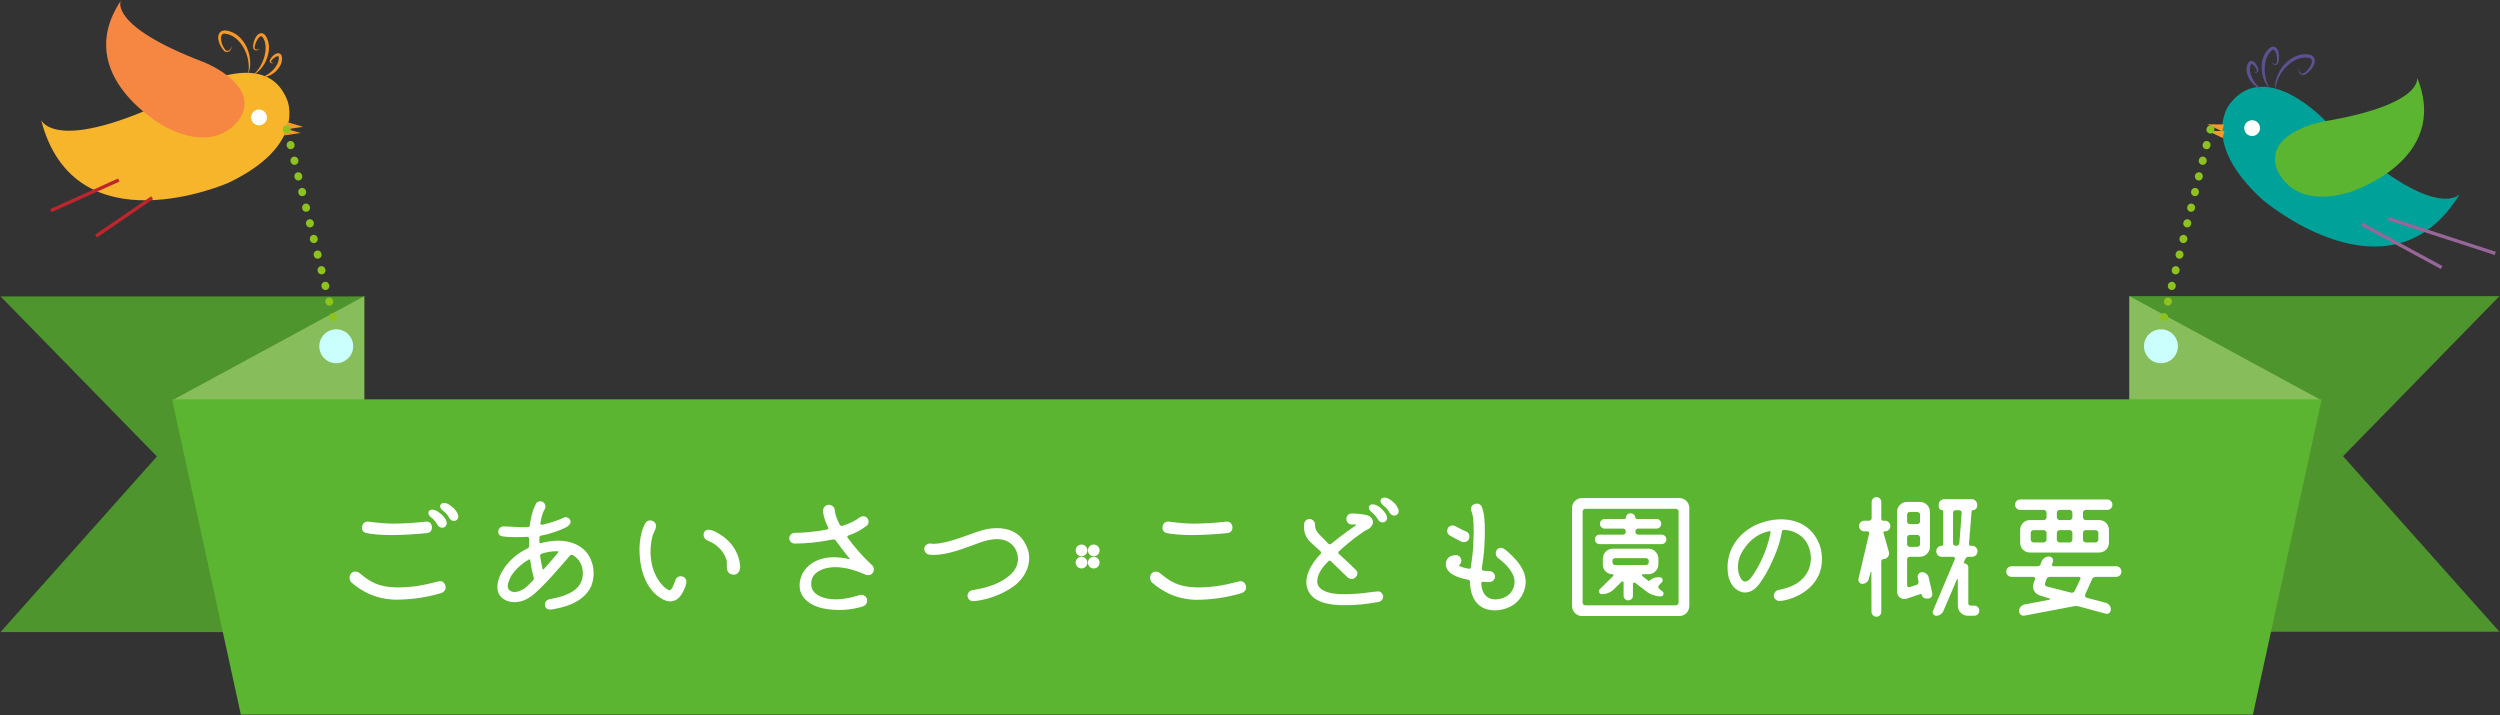 <?xml version="1.0" encoding="utf-8"?>
<!-- Generator: Adobe Illustrator 17.0.0, SVG Export Plug-In . SVG Version: 6.00 Build 0)  -->
<!DOCTYPE svg PUBLIC "-//W3C//DTD SVG 1.1//EN" "http://www.w3.org/Graphics/SVG/1.1/DTD/svg11.dtd">
<svg version="1.1" id="レイヤー_1" xmlns="http://www.w3.org/2000/svg" xmlns:xlink="http://www.w3.org/1999/xlink" x="0px"
	 y="0px" width="636px" height="182px" viewBox="0 0 636 182" enable-background="new 0 0 636 182" xml:space="preserve">
<rect x="0" y="0" width="636" height="182" fill="#333333" stroke="none"/>
<g id="XMLID_3_">
	<g id="XMLID_2544_">
		<g id="XMLID_2551_">
			<path id="XMLID_2561_" fill="#F7B52C" d="M10.462,30.541c0,0,3.895,9.769,37.946-7.762c0,0,19.258-11.199,24.667,2.706
				c0,0,5.012,11.544-15.044,21.056C58.031,46.541,19.036,63.646,10.462,30.541z"/>
			<path id="XMLID_2560_" fill="#F58742" d="M30.719,0.205c0,0-3.148,6.363,21.011,15.559c0,0,13.758,5.306,9.764,13.612
				c0,0-5.044,10.312-19.378,2.955C42.116,32.331,17.957,19.443,30.719,0.205z"/>
			
				<line id="XMLID_2559_" fill="none" stroke="#BE252C" stroke-width="0.862" stroke-miterlimit="10" x1="38.705" y1="50.296" x2="24.441" y2="60.056"/>
			
				<line id="XMLID_2558_" fill="none" stroke="#BE252C" stroke-width="0.862" stroke-miterlimit="10" x1="30.215" y1="45.801" x2="12.94" y2="53.587"/>
			<g id="XMLID_2555_">
				<g id="XMLID_2556_">
					<path id="XMLID_2557_" fill="#F79829" d="M58.922,11.704c-0.003,0.416-0.102,0.866-0.418,1.207
						c-0.155,0.169-0.385,0.29-0.629,0.313c-0.245,0.025-0.485-0.038-0.698-0.131l-0.014-0.007l-0.033-0.029
						c-0.391-0.347-0.685-0.779-0.943-1.225c-0.252-0.451-0.45-0.934-0.575-1.45c-0.115-0.513-0.185-1.082,0.047-1.671
						c0.111-0.291,0.343-0.569,0.631-0.738c0.29-0.173,0.608-0.23,0.9-0.241l0.013,0l0.026,0.002
						c1.252,0.087,2.456,0.624,3.389,1.425c0.946,0.8,1.656,1.805,2.169,2.911c0.505,1.079,0.777,2.28,0.859,3.461
						c0.07,1.183-0.091,2.399-0.585,3.459c0.288-1.132,0.273-2.29,0.104-3.408c-0.167-1.125-0.54-2.189-1.061-3.192
						c-0.516-0.97-1.195-1.884-2.031-2.576c-0.837-0.69-1.839-1.171-2.91-1.266L57.2,8.549c-0.411-0.005-0.701,0.134-0.852,0.462
						c-0.15,0.333-0.166,0.798-0.098,1.246c0.141,0.907,0.554,1.812,1.152,2.533l-0.047-0.035c0.311,0.203,0.705,0.256,1.008,0.003
						C58.658,12.512,58.843,12.114,58.922,11.704z"/>
				</g>
			</g>
			<g id="XMLID_2552_">
				<g id="XMLID_2553_">
					<path id="XMLID_2554_" fill="#F79829" d="M66.066,12.306c-0.208,0.243-0.479,0.475-0.848,0.518
						c-0.182,0.025-0.391-0.04-0.538-0.175c-0.148-0.133-0.235-0.307-0.296-0.478l-0.005-0.012l-0.001-0.038
						c-0.025-0.845,0.179-1.675,0.569-2.439c0.206-0.377,0.442-0.764,0.881-1.048c0.219-0.134,0.527-0.239,0.838-0.177
						c0.31,0.057,0.553,0.232,0.726,0.411l0.01,0.011l0.016,0.02c0.654,0.833,0.96,1.881,1,2.89c0.042,1.019-0.139,2.01-0.473,2.953
						c-0.323,0.921-0.811,1.808-1.425,2.568c-0.616,0.756-1.371,1.427-2.255,1.809c0.77-0.573,1.363-1.309,1.85-2.097
						c0.484-0.795,0.857-1.63,1.113-2.522c0.243-0.868,0.387-1.783,0.338-2.669c-0.048-0.884-0.284-1.75-0.791-2.44l0.026,0.031
						c-0.215-0.224-0.341-0.266-0.594-0.145c-0.247,0.14-0.499,0.422-0.695,0.731c-0.391,0.629-0.673,1.371-0.771,2.125l-0.006-0.05
						c0.043,0.278,0.185,0.529,0.478,0.544C65.499,12.638,65.809,12.499,66.066,12.306z"/>
				</g>
			</g>
		</g>
		<polygon id="XMLID_2550_" fill="#F79829" points="72.419,32.636 72.315,34.452 76.484,33.83 		"/>
		<polygon id="XMLID_2549_" fill="#F79829" points="73.034,31.066 72.931,32.882 77.101,32.261 		"/>
		<path id="XMLID_2548_" fill="#FFFFFF" d="M67.275,31.336c-0.805,0.759-2.08,0.727-2.842-0.083
			c-0.762-0.81-0.725-2.083,0.083-2.846c0.809-0.762,2.082-0.724,2.845,0.083C68.125,29.297,68.086,30.572,67.275,31.336z"/>
		<g id="XMLID_2545_">
			<g id="XMLID_2546_">
				<path id="XMLID_2547_" fill="#F79829" d="M69.682,15.986c-0.2,0.095-0.438,0.171-0.697,0.088
					c-0.128-0.039-0.255-0.149-0.309-0.289c-0.057-0.139-0.059-0.282-0.046-0.413l0.001-0.01l0.017-0.04
					c0.24-0.545,0.614-1.011,1.099-1.379c0.249-0.177,0.518-0.358,0.912-0.404c0.194-0.018,0.449,0.013,0.652,0.168
					c0.202,0.15,0.311,0.358,0.368,0.536l0.004,0.012l0.006,0.028c0.155,0.744,0.017,1.514-0.279,2.164
					c-0.3,0.659-0.723,1.219-1.239,1.705c-0.495,0.465-1.089,0.86-1.717,1.123c-0.626,0.266-1.317,0.426-1.983,0.347
					c1.283-0.329,2.328-1.093,3.168-2.01c0.792-0.905,1.428-2.064,1.253-3.178l0.01,0.04c-0.064-0.172-0.04-0.168-0.193-0.191
					c-0.159,0.004-0.395,0.084-0.604,0.205c-0.425,0.248-0.834,0.597-1.134,1.011l0.018-0.05c-0.058,0.175-0.065,0.333,0.084,0.44
					C69.228,15.99,69.462,16.015,69.682,15.986z"/>
			</g>
		</g>
	</g>
	<g id="XMLID_2526_">
		<g id="XMLID_2533_">
			<path id="XMLID_2543_" fill="#00A199" d="M625.781,49.356c0,0-6.567,8.214-34.047-18.462c0,0-15.168-16.316-24.389-4.585
				c0,0-8.152,9.587,8.27,24.52C575.616,50.83,607.949,78.535,625.781,49.356z"/>
			
				<line id="XMLID_2542_" fill="none" stroke="#986698" stroke-width="0.862" stroke-miterlimit="10" x1="607.566" y1="55.613" x2="634.798" y2="64.462"/>
			
				<line id="XMLID_2541_" fill="none" stroke="#986698" stroke-width="0.862" stroke-miterlimit="10" x1="600.834" y1="57.04" x2="621.141" y2="68.056"/>
			<g id="XMLID_2538_">
				<g id="XMLID_2539_">
					<path id="XMLID_2540_" fill="#5F5092" d="M584.895,17.238c-0.044,0.415,0.017,0.852,0.228,1.173
						c0.217,0.331,0.609,0.393,0.966,0.29l-0.055,0.02c0.781-0.516,1.44-1.263,1.839-2.088c0.194-0.41,0.315-0.859,0.268-1.221
						c-0.05-0.358-0.287-0.574-0.682-0.69l0.038,0.01c-1.053-0.221-2.151-0.053-3.153,0.365c-1.002,0.418-1.918,1.095-2.694,1.872
						c-0.79,0.808-1.456,1.718-1.942,2.747c-0.487,1.019-0.839,2.124-0.892,3.291c-0.164-1.158,0.035-2.368,0.446-3.48
						c0.421-1.106,1.03-2.177,1.827-3.061c0.812-0.908,1.784-1.665,2.922-2.154c1.126-0.495,2.434-0.659,3.657-0.378l0.025,0.005
						l0.013,0.005c0.275,0.095,0.564,0.242,0.791,0.492c0.227,0.244,0.368,0.579,0.39,0.889c0.051,0.631-0.182,1.154-0.441,1.612
						c-0.269,0.459-0.599,0.863-0.973,1.22c-0.375,0.352-0.783,0.68-1.258,0.898l-0.04,0.018l-0.016,0.003
						c-0.231,0.027-0.479,0.018-0.707-0.078c-0.228-0.093-0.413-0.276-0.512-0.482C584.74,18.098,584.777,17.638,584.895,17.238z"/>
				</g>
			</g>
			<g id="XMLID_2535_">
				<g id="XMLID_2536_">
					<path id="XMLID_2537_" fill="#5F5092" d="M577.885,15.738c0.19,0.26,0.445,0.483,0.723,0.554
						c0.285,0.071,0.493-0.127,0.615-0.381l-0.02,0.047c0.125-0.75,0.072-1.542-0.119-2.258c-0.098-0.353-0.257-0.696-0.453-0.902
						c-0.207-0.19-0.341-0.186-0.611-0.035l0.035-0.022c-0.686,0.515-1.164,1.275-1.467,2.106c-0.305,0.831-0.434,1.749-0.455,2.651
						c-0.014,0.929,0.101,1.836,0.333,2.737c0.236,0.896,0.59,1.773,1.16,2.545c-0.735-0.623-1.263-1.485-1.631-2.387
						c-0.368-0.906-0.577-1.897-0.618-2.872c-0.045-0.999,0.07-2,0.407-2.963c0.332-0.953,0.93-1.867,1.797-2.474l0.022-0.015
						l0.013-0.007c0.217-0.12,0.501-0.216,0.813-0.181c0.317,0.031,0.581,0.222,0.751,0.413c0.338,0.4,0.451,0.84,0.538,1.26
						c0.15,0.845,0.105,1.7-0.165,2.501l-0.012,0.037l-0.008,0.01c-0.108,0.146-0.242,0.287-0.423,0.371
						c-0.179,0.087-0.399,0.087-0.565,0.01C578.204,16.332,578.012,16.031,577.885,15.738z"/>
				</g>
			</g>
			<path id="XMLID_2534_" fill="#5CB531" d="M614.912,19.738c0,0,1.836,6.856-23.658,11.133c0,0-14.531,2.503-12.244,11.431
				c0,0,2.919,11.101,18.418,6.699C597.429,49,623.649,41.107,614.912,19.738z"/>
		</g>
		<polygon id="XMLID_2532_" fill="#F79829" points="565.894,33.342 565.465,35.108 561.656,33.301 		"/>
		<polygon id="XMLID_2531_" fill="#F79829" points="565.76,31.658 565.332,33.428 561.524,31.62 		"/>
		<path id="XMLID_2530_" fill="#FFFFFF" d="M571.194,33.594c0.548,0.961,1.778,1.3,2.744,0.745c0.964-0.552,1.3-1.78,0.748-2.744
			c-0.553-0.967-1.782-1.302-2.746-0.75C570.973,31.397,570.638,32.626,571.194,33.594z"/>
		<g id="XMLID_2527_">
			<g id="XMLID_2528_">
				<path id="XMLID_2529_" fill="#5F5092" d="M573.355,18.208c0.202,0.091,0.434,0.136,0.608,0.083
					c0.174-0.058,0.213-0.211,0.208-0.395l0.002,0.052c-0.166-0.484-0.456-0.937-0.789-1.297c-0.165-0.176-0.369-0.321-0.519-0.372
					c-0.153-0.022-0.128-0.019-0.239,0.127l0.02-0.037c-0.492,1.016-0.22,2.309,0.274,3.406c0.539,1.121,1.315,2.157,2.447,2.842
					c-0.659-0.117-1.275-0.471-1.796-0.907c-0.525-0.434-0.979-0.985-1.316-1.573c-0.351-0.615-0.594-1.274-0.689-1.991
					c-0.095-0.709-0.003-1.485,0.362-2.151l0.014-0.026l0.008-0.009c0.107-0.153,0.271-0.322,0.509-0.407
					c0.238-0.089,0.493-0.044,0.673,0.029c0.363,0.159,0.568,0.412,0.755,0.653c0.357,0.494,0.58,1.049,0.649,1.64l0.005,0.042
					l-0.002,0.01c-0.026,0.129-0.068,0.266-0.163,0.382c-0.093,0.119-0.246,0.187-0.38,0.187
					C573.724,18.498,573.518,18.357,573.355,18.208z"/>
			</g>
		</g>
	</g>
	<g id="XMLID_4_">
		<g id="XMLID_11_">
			<polygon id="XMLID_13_" fill="#4D952C" points="0.139,75.404 39.921,116.121 0.139,160.792 92.669,160.792 92.669,75.404 			"/>
			<polygon id="XMLID_12_" fill="#4D952C" points="596.082,116.055 635.861,75.339 541.655,75.339 541.655,160.718 635.861,160.718 
							"/>
		</g>
		<g id="XMLID_8_">
			<polygon id="XMLID_10_" fill="#88BD5C" points="44.272,101.586 92.671,75.339 92.671,148.252 55.108,148.252 			"/>
			<polygon id="XMLID_9_" fill="#88BD5C" points="590.139,101.586 541.743,75.339 541.743,148.252 579.295,148.252 			"/>
		</g>
		<polygon id="XMLID_6_" fill="#5CB531" points="573.141,181.795 61.27,181.795 43.769,101.586 590.643,101.586 		"/>
	</g>
	<g id="XMLID_89_">
		<path id="XMLID_90_" fill="#FFFFFF" d="M91.58,145.875c2.448,2.063,4.582,3.462,9.268,3.567c3.603,0,6.435-0.419,10.317-1.434
			c0.874-0.21,1.608-0.385,2.133,0.944c0.35,1.224-0.56,1.854-1.539,2.063c-3.602,1.049-7.414,1.539-11.296,1.539
			c-2.483-0.105-4.651-0.595-6.645-1.504c-1.539-0.734-2.973-1.609-4.372-2.833c-0.63-0.594-0.665-1.609-0.21-2.238
			C89.657,145.421,90.636,145.071,91.58,145.875z M109.871,133.95c0.105,0.979-0.384,1.574-1.294,1.679
			c-2.938,0.28-6.12,0.49-8.848,0.49c-2.833,0-5.211-0.21-6.575-0.524c-0.944-0.245-1.189-1.014-1.014-1.749
			c0.14-0.699,0.699-1.189,1.399-1.154c0.699,0.035,3.042,0.455,6.225,0.524c2.658,0,5.491-0.175,8.394-0.49
			C109.067,132.62,109.696,132.901,109.871,133.95z M111.934,130.557c0.77,0.56,1.224,1.189,1.539,1.784
			c0.28,0.699,0.28,1.398-0.49,1.818c-0.734,0.28-1.434-0.105-1.784-0.804c-0.21-0.385-0.734-1.189-1.504-1.714
			c-0.524-0.419-0.944-1.014-0.594-1.574C109.801,129.088,111.305,130.033,111.934,130.557z M114.907,128.844
			c0.77,0.595,1.224,1.224,1.504,1.819c0.315,0.629,0.28,1.364-0.489,1.783c-0.77,0.28-1.399-0.175-1.714-0.804
			c-0.21-0.455-0.734-1.189-1.504-1.714c-0.524-0.384-0.979-1.014-0.595-1.574C112.809,127.375,114.313,128.319,114.907,128.844z"/>
		<path id="XMLID_96_" fill="#FFFFFF" d="M130.442,142.029c1.084-1.015,2.483-1.889,3.847-2.553c0.21-0.14,0.35-0.385,0.315-0.665
			c0-0.455-0.035-1.084-0.035-1.818c0-0.28-0.14-0.455-0.42-0.42c-1.958,0.105-4.966,0.14-6.365-0.14
			c-1.049-0.21-1.084-0.944-0.979-1.469c0.07-0.524,0.594-1.084,1.364-1.049c1.819,0.035,3.917,0.28,6.12,0.175
			c0.315,0,0.455-0.175,0.49-0.49c0.14-1.014,0.56-3.602,1.609-5.526c0.315-0.524,1.119-0.734,1.784-0.35
			c0.56,0.385,0.77,1.294,0.35,1.923c-0.419,0.595-0.839,2.029-1.049,3.498c-0.035,0.28,0.14,0.385,0.42,0.35
			c1.854-0.35,3.952-1.084,5.421-1.749c0.629-0.385,1.294-0.07,1.608,0.314c0.315,0.455,0.525,1.224-0.804,2.029
			c-1.259,0.699-3.882,1.679-6.435,2.168c-0.28,0.035-0.455,0.209-0.455,0.524c-0.035,0.314-0.035,0.699-0.035,1.084
			c0,0.21,0.175,0.35,0.42,0.315c1.679-0.49,7.169-1.679,10.876,1.574c1.958,1.784,3.428,5.421,1.889,9.443
			c-2.099,4.302-7.135,5.351-10.002,5.84c-1.014,0.14-1.644-0.245-1.749-1.049c-0.07-0.769,0.42-1.434,1.189-1.539
			c4.197-0.805,8.604-2.203,8.463-6.855c-0.14-2.693-1.783-3.952-2.588-4.406c-0.28-0.14-0.524-0.035-0.734,0.209
			c-1.469,1.679-7.1,8.394-9.897,10.352c-3.357,2.448-7.309,1.574-8.323-1.049C126,148.429,127.329,144.896,130.442,142.029z
			 M135.513,147.764c0.245-0.245,0.35-0.49,0.28-0.804c-0.245-0.805-0.629-2.483-0.909-4.442c-0.035-0.175-0.245-0.28-0.35-0.175
			c-3.078,1.784-4.582,4.092-4.896,5.036c-0.489,1.119-0.804,2.343,0.14,2.903c0.875,0.629,2.308,0.315,3.672-0.594
			C133.939,149.338,134.674,148.603,135.513,147.764z M138.346,144.791c1.329-1.469,2.693-3.042,3.672-4.267
			c0.14-0.105,0-0.28-0.105-0.28c-1.819-0.07-3.357,0.35-4.127,0.629c-0.245,0.105-0.419,0.315-0.385,0.629
			c0.175,1.154,0.42,2.308,0.629,3.252C138.031,144.861,138.241,144.931,138.346,144.791z"/>
		<path id="XMLID_100_" fill="#FFFFFF" d="M171.787,147.729c0.07-0.489,0.7-1.364,1.784-1.084c0.56,0.14,0.909,0.56,1.014,1.049
			c0.105,0.455-0.035,0.979-0.21,1.469c-0.14,0.28-0.314,0.7-0.489,1.154c-1.154,2.483-2.973,3.183-4.966,2.308
			c-2.343-1.119-4.092-3.252-5.176-6.19c-1.049-3.007-1.084-5.945-1.049-7.1c0.07-2.343,0.594-4.756,1.469-6.19
			c0.524-0.839,1.259-0.909,1.958-0.56c0.49,0.245,0.804,0.665,0.77,1.294c-0.07,0.875-0.665,1.644-0.91,2.518
			c-0.874,3.357-0.909,9.023,2.833,12.8c0.7,0.629,1.189,0.944,1.539,0.944C170.773,150.107,171.158,149.478,171.787,147.729z
			 M186.581,146.19c-2.238-0.245-1.504-2.238-1.714-3.567c-0.699-2.658-2.938-4.372-4.687-5.036
			c-1.259-0.455-1.364-1.539-1.014-2.273c0.35-0.56,1.189-0.839,2.833-0.035c1.084,0.56,2.728,1.539,4.092,3.218
			c1.259,1.574,2.028,3.462,2.203,5.525C188.329,145.106,187.805,146.26,186.581,146.19z"/>
		<path id="XMLID_103_" fill="#FFFFFF" d="M216,142.238c0.14,0.035,0.21-0.035,0.14-0.14c-1.434-1.714-2.902-3.742-3.497-4.546
			c-0.14-0.245-0.42-0.35-0.734-0.315c-3.917,0.77-6.61,1.014-9.723,1.049c-0.804,0-1.399-0.665-1.399-1.364
			c0-0.699,0.595-1.364,1.399-1.364c1.679,0,5.036-0.21,8.324-0.875c0.21-0.035,0.315-0.28,0.175-0.455
			c-0.665-1.329-1.259-2.973-1.294-4.302c0-0.804,0.629-1.469,1.399-1.503c0.839-0.035,1.539,0.594,1.574,1.398
			c0.035,0.84,0.49,2.168,1.259,3.672c0.14,0.21,0.384,0.35,0.664,0.28c1.714-0.524,3.253-1.224,4.442-2.168
			c0.629-0.419,1.504-0.35,1.923,0.245c0.49,0.594,0.385,1.539-0.21,1.923c-1.189,0.944-2.833,1.854-4.651,2.483
			c-0.21,0.07-0.314,0.279-0.175,0.489c1.644,2.309,3.847,4.826,6.225,7.03c0.56,0.524,0.63,1.469,0.14,2.028
			c-0.315,0.455-0.875,0.595-1.399,0.49c-0.35-0.035-0.665-0.245-0.979-0.35c-4.336-1.889-8.918-2.343-11.716-0.385
			c-1.189,0.839-1.749,2.133-1.434,3.812c0.525,2.413,4.861,4.407,12.171,2.028c0.77-0.245,1.609,0.14,1.923,0.909
			c0.21,0.77-0.07,1.574-0.944,1.924c0,0-3.182,1.189-7.449,0.909c-4.267-0.245-7.589-1.749-8.568-4.792
			C202.465,145.666,206.907,140.07,216,142.238z"/>
		<path id="XMLID_105_" fill="#FFFFFF" d="M247.553,152.94c-0.7,0-1.294-0.525-1.399-1.189c-0.104-0.734,0.42-1.503,1.154-1.608
			c3.322-0.525,6.785-1.469,9.303-3.567c2.099-1.679,2.553-3.567,2.309-5.176c-0.385-1.854-1.119-2.763-2.483-3.602
			c-2.833-1.504-6.645,0-8.883,0.875c-3.917,1.469-8.114,2.868-11.227,2.413c-0.77-0.14-1.224-0.839-1.189-1.644
			c0.14-0.734,0.909-1.294,1.644-1.154c2.378,0.35,6.505-1.084,9.757-2.273c1.679-0.595,4.092-1.574,6.54-1.644
			c4.302-0.14,7.24,1.608,8.534,5.84c0.804,3.462-0.839,6.435-3.008,8.359C254.862,151.646,250.035,152.8,247.553,152.94z"/>
		<path id="XMLID_107_" fill="#FFFFFF" d="M273.647,140.035c0-0.839,0.665-1.504,1.504-1.504c0.804,0,1.469,0.665,1.469,1.504
			c0,0.804-0.665,1.469-1.469,1.469C274.312,141.504,273.647,140.839,273.647,140.035z M273.647,143.113
			c0-0.804,0.665-1.469,1.504-1.469c0.804,0,1.469,0.665,1.469,1.469c0,0.839-0.665,1.504-1.469,1.504
			C274.312,144.617,273.647,143.952,273.647,143.113z M276.76,140.035c0-0.839,0.665-1.504,1.504-1.504
			c0.805,0,1.469,0.665,1.469,1.504c0,0.804-0.664,1.469-1.469,1.469C277.424,141.504,276.76,140.839,276.76,140.035z
			 M276.76,143.113c0-0.804,0.665-1.469,1.504-1.469c0.805,0,1.469,0.665,1.469,1.469c0,0.839-0.664,1.504-1.469,1.504
			C277.424,144.617,276.76,143.952,276.76,143.113z"/>
		<path id="XMLID_112_" fill="#FFFFFF" d="M295.23,145.911c2.448,2.028,4.582,3.427,9.268,3.532c3.567,0,6.435-0.419,10.317-1.434
			c0.874-0.21,1.609-0.385,2.134,0.944c0.314,1.224-0.56,1.854-1.539,2.063c-3.602,1.049-7.449,1.574-11.331,1.574
			c-2.448-0.104-4.652-0.629-6.645-1.539c-1.539-0.734-2.938-1.609-4.337-2.833c-0.629-0.629-0.665-1.609-0.209-2.238
			C293.272,145.456,294.286,145.071,295.23,145.911z M313.521,133.95c0.105,0.979-0.385,1.574-1.294,1.679
			c-3.008,0.28-6.12,0.49-8.883,0.49c-2.833,0-5.211-0.21-6.61-0.524c-0.874-0.245-1.119-1.014-0.944-1.749
			c0.105-0.699,0.7-1.189,1.399-1.154c0.7,0.035,3.043,0.455,6.19,0.524c2.658,0,5.526-0.175,8.429-0.49
			C312.682,132.62,313.311,132.901,313.521,133.95z"/>
		<path id="XMLID_115_" fill="#FFFFFF" d="M332.939,150.527c-1.783-3.357,0.735-7.239,3.043-9.652
			c0.175-0.21,0.175-0.455-0.035-0.595c-1.259-1.189-2.343-2.133-2.728-2.518c-1.259-1.294-1.574-2.798-1.469-4.372
			c0.069-0.804,0.699-1.399,1.398-1.364c0.805,0.035,1.435,0.734,1.399,1.469c-0.035,0.7,0.104,1.364,0.909,2.308
			c0.385,0.35,1.329,1.294,2.518,2.553c0.176,0.14,0.455,0.175,0.665,0c2.658-2.203,5.281-4.022,6.295-4.721
			c0.105-0.07,0.035-0.21-0.069-0.21c-0.351,0-0.805,0-0.979,0c-0.84,0-1.364-0.665-1.364-1.434
			c-0.035-0.699,0.56-1.364,1.329-1.364c2.063,0,3.532,0.35,3.987,0.455c1.328,0.419,2.098,1.889,0.699,3.183
			c-0.595,0.56-0.944,0.419-2.273,1.434c-2.099,1.398-4.722,3.672-5.666,4.581c-0.175,0.175-0.175,0.42,0,0.63
			c1.645,1.469,3.288,3.042,4.197,3.952c0.42,0.315,0.909,1.049,0.104,1.958c-0.804,0.77-1.469,0.49-2.028,0.105
			c-0.524-0.524-2.308-2.203-4.302-4.162c-0.175-0.175-0.454-0.175-0.629,0c-1.119,1.119-2.833,3.042-2.833,5.141
			c0,2.063,2.448,3.252,6.505,3.252c4.931,0,6.75-0.56,8.849-0.7c0.769-0.07,1.259,0.525,1.398,1.119
			c0.104,0.7-0.385,1.469-1.224,1.574c-2.868,0.525-5.631,0.805-8.009,0.805C337.276,154.094,334.163,152.835,332.939,150.527z
			 M351.196,129.193c0.734,0.629,1.224,1.294,1.504,1.854c0.279,0.63,0.279,1.364-0.49,1.749c-0.734,0.314-1.434-0.105-1.748-0.805
			c-0.245-0.35-0.77-1.154-1.504-1.679c-0.525-0.419-0.979-1.049-0.595-1.609C349.062,127.76,350.566,128.669,351.196,129.193z
			 M354.168,127.48c0.734,0.594,1.188,1.224,1.469,1.818c0.314,0.665,0.279,1.399-0.49,1.784c-0.664,0.28-1.363-0.14-1.713-0.77
			c-0.21-0.419-0.734-1.189-1.504-1.713c-0.525-0.42-0.944-1.049-0.595-1.609C352.034,126.046,353.538,126.955,354.168,127.48z"/>
		<path id="XMLID_122_" fill="#FFFFFF" d="M384.846,146.085c-1.084-1.993-2.099-2.798-3.672-4.092
			c-0.699-0.455-0.84-1.399-0.385-2.099c0.489-0.629,1.259-0.664,1.818-0.279c0.56,0.35,1.818,1.398,3.287,3.077
			c1.47,1.819,2.238,3.393,2.238,5.456c-0.104,2.973-2.203,6.89-7.764,7.135c-5.91,0-6.4-5.526-6.4-7.274
			c0-0.245-0.175-0.455-0.419-0.525c-4.932-0.875-5.946-2.798-5.701-4.407c0.175-1.189,1.259-1.818,2.483-1.854
			c0.77-0.035,1.329,0.525,1.434,1.329c0,0.42-0.104,0.804-0.42,1.084c-0.14,0.14-0.175,0.35,0,0.42
			c0.385,0.175,1.085,0.419,2.344,0.629c0.279,0.07,0.489-0.105,0.489-0.35c0.07-0.595,0.21-1.714,0.385-2.903
			c0.175-1.294,0.315-3.672,0.35-6.016c0.035-3.462-0.314-4.756-0.56-5.315c-0.314-0.805,0.035-1.539,0.49-1.714
			c0.524-0.35,1.644-0.524,2.133,0.56c0.56,1.364,0.805,3.427,0.77,6.505c-0.035,2.413-0.175,4.931-0.385,6.365
			c-0.14,0.979-0.314,2.203-0.385,2.868c-0.035,0.28,0.175,0.49,0.42,0.49c0.42,0.035,1.049,0.105,1.504,0.105
			c0.699,0,1.398,0.594,1.434,1.294c0.035,0.804-0.595,1.469-1.398,1.504c-0.49,0-1.189-0.035-1.679-0.07
			c-0.245-0.035-0.455,0.175-0.42,0.419c0.035,1.224,0.489,4.092,3.707,4.057C384.776,152.276,386.105,148.603,384.846,146.085z
			 M371.836,137.832c-0.805-0.385-2.973-1.574-2.973-1.574c-0.665-0.42-0.909-1.119-0.49-1.959c0.49-0.734,1.329-0.734,1.889-0.419
			c0.49,0.245,1.749,0.944,2.798,1.364c0.734,0.35,0.944,1.224,0.595,1.924C373.375,137.797,372.675,138.077,371.836,137.832z"/>
		<path id="XMLID_125_" fill="#FFFFFF" d="M399.926,129.228c0-1.399,1.119-2.518,2.519-2.518h24.796
			c1.398,0,2.518,1.119,2.518,2.518v24.936c0,1.398-1.119,2.553-2.518,2.553h-24.796c-1.399,0-2.519-1.154-2.519-2.553V129.228z
			 M426.331,153.989c0.384,0,0.699-0.314,0.699-0.665v-23.222c0-0.35-0.315-0.665-0.699-0.665h-23.013
			c-0.385,0-0.699,0.314-0.699,0.665v23.222c0,0.35,0.314,0.665,0.699,0.665H426.331z M422.729,136.013
			c0.664,0,1.189,0.524,1.189,1.224c0,0.665-0.525,1.189-1.189,1.189h-15.808c-0.665,0-1.189-0.524-1.189-1.189
			c0-0.7,0.524-1.224,1.189-1.224h6.015c0.35,0,0.665-0.314,0.665-0.699v-0.175c0-0.35-0.315-0.665-0.665-0.665h-4.721
			c-0.665,0-1.189-0.56-1.189-1.224s0.524-1.224,1.189-1.224h5.07c0.176,0,0.315-0.14,0.315-0.28c0-0.629,0.524-1.154,1.154-1.154
			h0.14c0.629,0,1.154,0.525,1.154,1.154c0,0.14,0.14,0.28,0.314,0.28h5.071c0.664,0,1.188,0.56,1.188,1.224
			s-0.524,1.224-1.188,1.224h-4.722c-0.35,0-0.664,0.314-0.664,0.665v0.175c0,0.385,0.314,0.699,0.664,0.699H422.729z
			 M413.041,148.184c0-0.245-0.314-0.385-0.49-0.21l-1.993,1.958c-0.839,0.804-1.958,1.224-3.077,1.224
			c-0.595,0-0.944-0.839-0.525-1.224l3.428-3.393c0.175-0.14,0.07-0.455-0.175-0.455c-1.364,0-2.448-1.084-2.448-2.413v-1.539
			c0-1.434,1.154-2.553,2.553-2.553h9.023c1.399,0,2.553,1.119,2.553,2.553v1.434c0,1.399-1.153,2.518-2.553,2.518h-1.398
			c-0.21,0-0.315,0.315-0.141,0.455l1.469,1.154c0.141,0.105,0.351,0.105,0.455-0.035c0.524-0.49,1.224-0.804,1.959-0.804h0.594
			c0.63,0,0.944,0.77,0.525,1.259l-0.77,0.77c-0.245,0.28-0.21,0.7,0.069,0.909l0.84,0.665c0.524,0.42,0.244,1.259-0.42,1.259
			c-1.329,0-2.623-0.455-3.672-1.259l-2.868-2.203c-0.245-0.14-0.56,0-0.56,0.28v3.008c0,0.664-0.524,1.189-1.189,1.189
			c-0.664,0-1.188-0.525-1.188-1.189V148.184z M410.872,141.994c-0.35,0-0.664,0.28-0.664,0.665v0.419
			c0,0.35,0.314,0.665,0.664,0.665h7.904c0.35,0,0.665-0.314,0.665-0.665v-0.419c0-0.385-0.315-0.665-0.665-0.665H410.872z"/>
		<path id="XMLID_132_" fill="#FFFFFF" d="M446.692,133.53c5.456-2.448,13.465-2.308,16.263,5.211
			c0.979,3.008,0.734,6.4-1.084,8.988c-2.168,3.323-6.575,5.001-9.128,5.176c-0.699,0-1.364-0.524-1.469-1.189
			c-0.105-0.805,0.489-1.539,1.224-1.644c1.084-0.175,3.043-0.699,4.582-1.644c5.105-3.217,4.161-9.688,1.084-12.066
			c-1.259-0.979-2.658-1.504-4.372-1.574c-0.21,0-0.454,0.21-0.489,0.455c-0.175,1.189-0.595,2.938-1.259,4.722
			c-0.805,2.063-2.099,5.211-4.232,8.253c-1.329,1.958-2.938,2.763-4.546,2.448c-1.924-0.49-3.218-2.133-3.638-4.477
			C438.858,141.189,441.201,136.188,446.692,133.53z M450.434,135.489c0.07-0.21-0.104-0.385-0.314-0.35
			c-1.644,0.314-4.722,1.364-6.995,5.386c-1.363,2.343-0.944,4.477-0.839,5.106c0.455,2.028,1.608,3.322,3.218,1.294
			C447.426,144.371,449.56,140.035,450.434,135.489z"/>
		<path id="XMLID_135_" fill="#FFFFFF" d="M479.434,135.174c-0.21,0-0.35,0.175-0.28,0.385l1.364,4.826
			c0.279,0.944-0.42,1.854-1.399,1.854c-0.279,0-0.524,0.245-0.524,0.525v12.905c0,0.665-0.524,1.224-1.224,1.224
			c-0.7,0-1.259-0.56-1.259-1.224l-0.035-10.107c0-0.105-0.175-0.105-0.175-0.035l-0.49,1.749c-0.175,0.735-0.839,1.259-1.608,1.259
			c-0.665,0-1.154-0.595-1.015-1.259l2.729-11.576c0.069-0.28-0.141-0.525-0.455-0.525h-0.805c-0.734,0-1.328-0.629-1.328-1.329
			c0-0.769,0.594-1.364,1.328-1.364h1.189c0.385,0,0.699-0.28,0.699-0.665v-4.127c0-0.665,0.56-1.224,1.225-1.224
			c0.699,0,1.224,0.56,1.224,1.224v4.337c0,0.245,0.245,0.455,0.49,0.455h0.489c0.734,0,1.329,0.595,1.329,1.364
			c0,0.7-0.595,1.329-1.329,1.329H479.434z M491.57,150.911c0.14,0.7-0.385,1.364-1.085,1.364h-0.419
			c-0.595,0-1.085-0.42-1.189-0.979c-0.035-0.14-0.175-0.245-0.314-0.175l-3.532,1.189c-1.189,0.385-2.413-0.489-2.413-1.749
			v-20.319c0-1.434,1.119-2.553,2.553-2.553h3.253c1.398,0,2.553,1.119,2.553,2.553v8.848c0,1.399-1.154,2.553-2.553,2.553h-2.589
			c-0.35,0-0.664,0.314-0.664,0.665v6.575c0,0.35,0.314,0.595,0.63,0.49l1.818-0.595c0.35-0.105,0.524-0.49,0.454-0.839l-0.21-1.014
			c-0.14-0.699,0.385-1.364,1.085-1.364c0.839,0,1.538,0.56,1.714,1.364L491.57,150.911z M488.456,130.907
			c0-0.35-0.314-0.665-0.699-0.665h-1.924c-0.35,0-0.664,0.315-0.664,0.665v1.749c0,0.385,0.314,0.665,0.664,0.665h1.924
			c0.385,0,0.699-0.28,0.699-0.665V130.907z M485.169,138.461c0,0.35,0.314,0.665,0.664,0.665h1.924
			c0.385,0,0.699-0.315,0.699-0.665v-1.714c0-0.385-0.314-0.665-0.699-0.665h-1.924c-0.35,0-0.664,0.28-0.664,0.665V138.461z
			 M500.733,153.465c0,0.35,0.244,0.595,0.594,0.595h0.909c0.735,0,1.294,0.594,1.294,1.294c0,0.734-0.559,1.294-1.294,1.294h-1.608
			c-1.398,0-2.553-1.119-2.553-2.518v-6.645c0-0.175-0.175-0.21-0.245-0.07l-3.428,8.009c-0.314,0.734-1.049,1.224-1.818,1.224
			c-0.664,0-1.084-0.629-0.839-1.224l5.561-13.15c0.104-0.315-0.105-0.629-0.42-0.629h-2.938c-0.77,0-1.364-0.63-1.364-1.399
			c0-0.77,0.595-1.399,1.364-1.399h0.035c0.21,0,0.385-0.175,0.385-0.35v-8.464c0-0.14-0.105-0.245-0.245-0.245
			c-0.524,0-0.909-0.42-0.909-0.909v-0.49c0-0.77,0.629-1.399,1.398-1.399h6.995c0.77,0,1.398,0.629,1.398,1.399v0.28
			c0,0.629-0.489,1.119-1.119,1.119c-0.14,0-0.314,0.14-0.314,0.28l-0.664,8.324c0,0.245,0.175,0.455,0.419,0.455h0.385
			c0.77,0,1.364,0.629,1.364,1.399c0,0.769-0.595,1.399-1.364,1.399h-0.874c-0.385,0-0.699,0.21-0.874,0.56l-0.385,0.874
			c-0.07,0.105,0.035,0.245,0.14,0.245c0.56,0,1.015,0.455,1.015,0.979V153.465z M497.515,129.788c-0.385,0-0.665,0.315-0.665,0.665
			v7.729c0,0.385,0.28,0.665,0.665,0.665h0.21c0.385,0,0.699-0.28,0.734-0.665l0.594-7.729c0.035-0.35-0.244-0.665-0.629-0.665
			H497.515z"/>
		<path id="XMLID_142_" fill="#FFFFFF" d="M539.7,145.421c0,0.734-0.595,1.329-1.329,1.329h-5.211c-0.42,0-0.77,0.245-0.944,0.595
			l-1.749,3.917c-0.14,0.314,0.035,0.699,0.385,0.804l4.861,1.294c0.77,0.21,1.294,0.909,1.294,1.714
			c0,0.699-0.63,1.224-1.294,1.049l-6.854-1.854c-0.42-0.104-0.875-0.14-1.294-0.035l-12.521,2.378
			c-0.734,0.14-1.399-0.419-1.399-1.154c0-0.805,0.595-1.504,1.399-1.679l6.365-1.224c0.175-0.035,0.175-0.28,0-0.315l-2.483-0.77
			c-1.329-0.385-2.063-1.818-1.574-3.112l0.35-0.979c0.105-0.314-0.14-0.629-0.454-0.629h-5.525c-0.735,0-1.329-0.595-1.329-1.329
			c0-0.769,0.594-1.364,1.329-1.364h6.68c0.314,0,0.629-0.21,0.734-0.524l0.21-0.56c0.279-0.84,1.049-1.399,1.923-1.399
			c0.734,0,1.225,0.7,0.979,1.399l-0.21,0.56c-0.104,0.279,0.105,0.524,0.385,0.524h15.948
			C539.105,144.057,539.7,144.652,539.7,145.421z M519.905,132.306c0.385,0,0.734-0.315,0.734-0.7v-1.154
			c0-0.385-0.35-0.734-0.734-0.734h-5.945c-0.77,0-1.329-0.56-1.329-1.329c0-0.734,0.56-1.329,1.329-1.329h22.103
			c0.77,0,1.329,0.595,1.329,1.329c0,0.77-0.56,1.329-1.329,1.329h-5.456c-0.385,0-0.699,0.35-0.699,0.734v1.154
			c0,0.385,0.314,0.7,0.699,0.7h3.428c1.398,0,2.483,1.119,2.483,2.518v3.217c0,1.434-1.085,2.518-2.483,2.518h-17.627
			c-1.398,0-2.482-1.084-2.482-2.518v-3.217c0-1.399,1.084-2.518,2.482-2.518H519.905z M517.351,134.859
			c-0.385,0-0.734,0.315-0.734,0.7v1.714c0,0.384,0.35,0.734,0.734,0.734h2.554c0.385,0,0.734-0.35,0.734-0.734v-1.714
			c0-0.385-0.35-0.7-0.734-0.7H517.351z M526.864,150.772c0.385,0.105,0.77-0.105,0.944-0.455l1.435-2.973
			c0.14-0.28-0.07-0.595-0.385-0.595h-7.345c-0.42,0-0.805,0.245-0.909,0.629l-0.35,1.014c-0.141,0.35,0.069,0.7,0.42,0.805
			L526.864,150.772z M526.514,132.306c0.385,0,0.699-0.315,0.699-0.7v-1.154c0-0.385-0.314-0.734-0.699-0.734h-2.553
			c-0.35,0-0.699,0.35-0.699,0.734v1.154c0,0.385,0.35,0.7,0.699,0.7H526.514z M523.961,134.859c-0.35,0-0.699,0.315-0.699,0.7
			v1.714c0,0.384,0.35,0.734,0.699,0.734h2.553c0.385,0,0.699-0.35,0.699-0.734v-1.714c0-0.385-0.314-0.7-0.699-0.7H523.961z
			 M533.824,135.558c0-0.385-0.35-0.7-0.734-0.7h-2.483c-0.385,0-0.699,0.315-0.699,0.7v1.714c0,0.384,0.314,0.734,0.699,0.734
			h2.483c0.385,0,0.734-0.35,0.734-0.734V135.558z"/>
	</g>
	<g id="XMLID_26836_">
		<circle id="XMLID_2982_" fill="#CAFFFE" cx="85.54" cy="88.09" r="4.313"/>
		
			<line id="XMLID_26830_" fill="none" stroke="#8DC21F" stroke-width="2" stroke-linecap="round" stroke-miterlimit="10" stroke-dasharray="0.1,4" x1="72.931" y1="32.882" x2="85.661" y2="84.405"/>
	</g>
	<g id="XMLID_26840_">
		<circle id="XMLID_26847_" fill="#CAFFFE" cx="549.744" cy="88.09" r="4.313"/>
		
			<line id="XMLID_26841_" fill="none" stroke="#8DC21F" stroke-width="2" stroke-linecap="round" stroke-miterlimit="10" stroke-dasharray="0.1,4" x1="562.352" y1="32.882" x2="549.622" y2="84.405"/>
	</g>
</g>
</svg>
